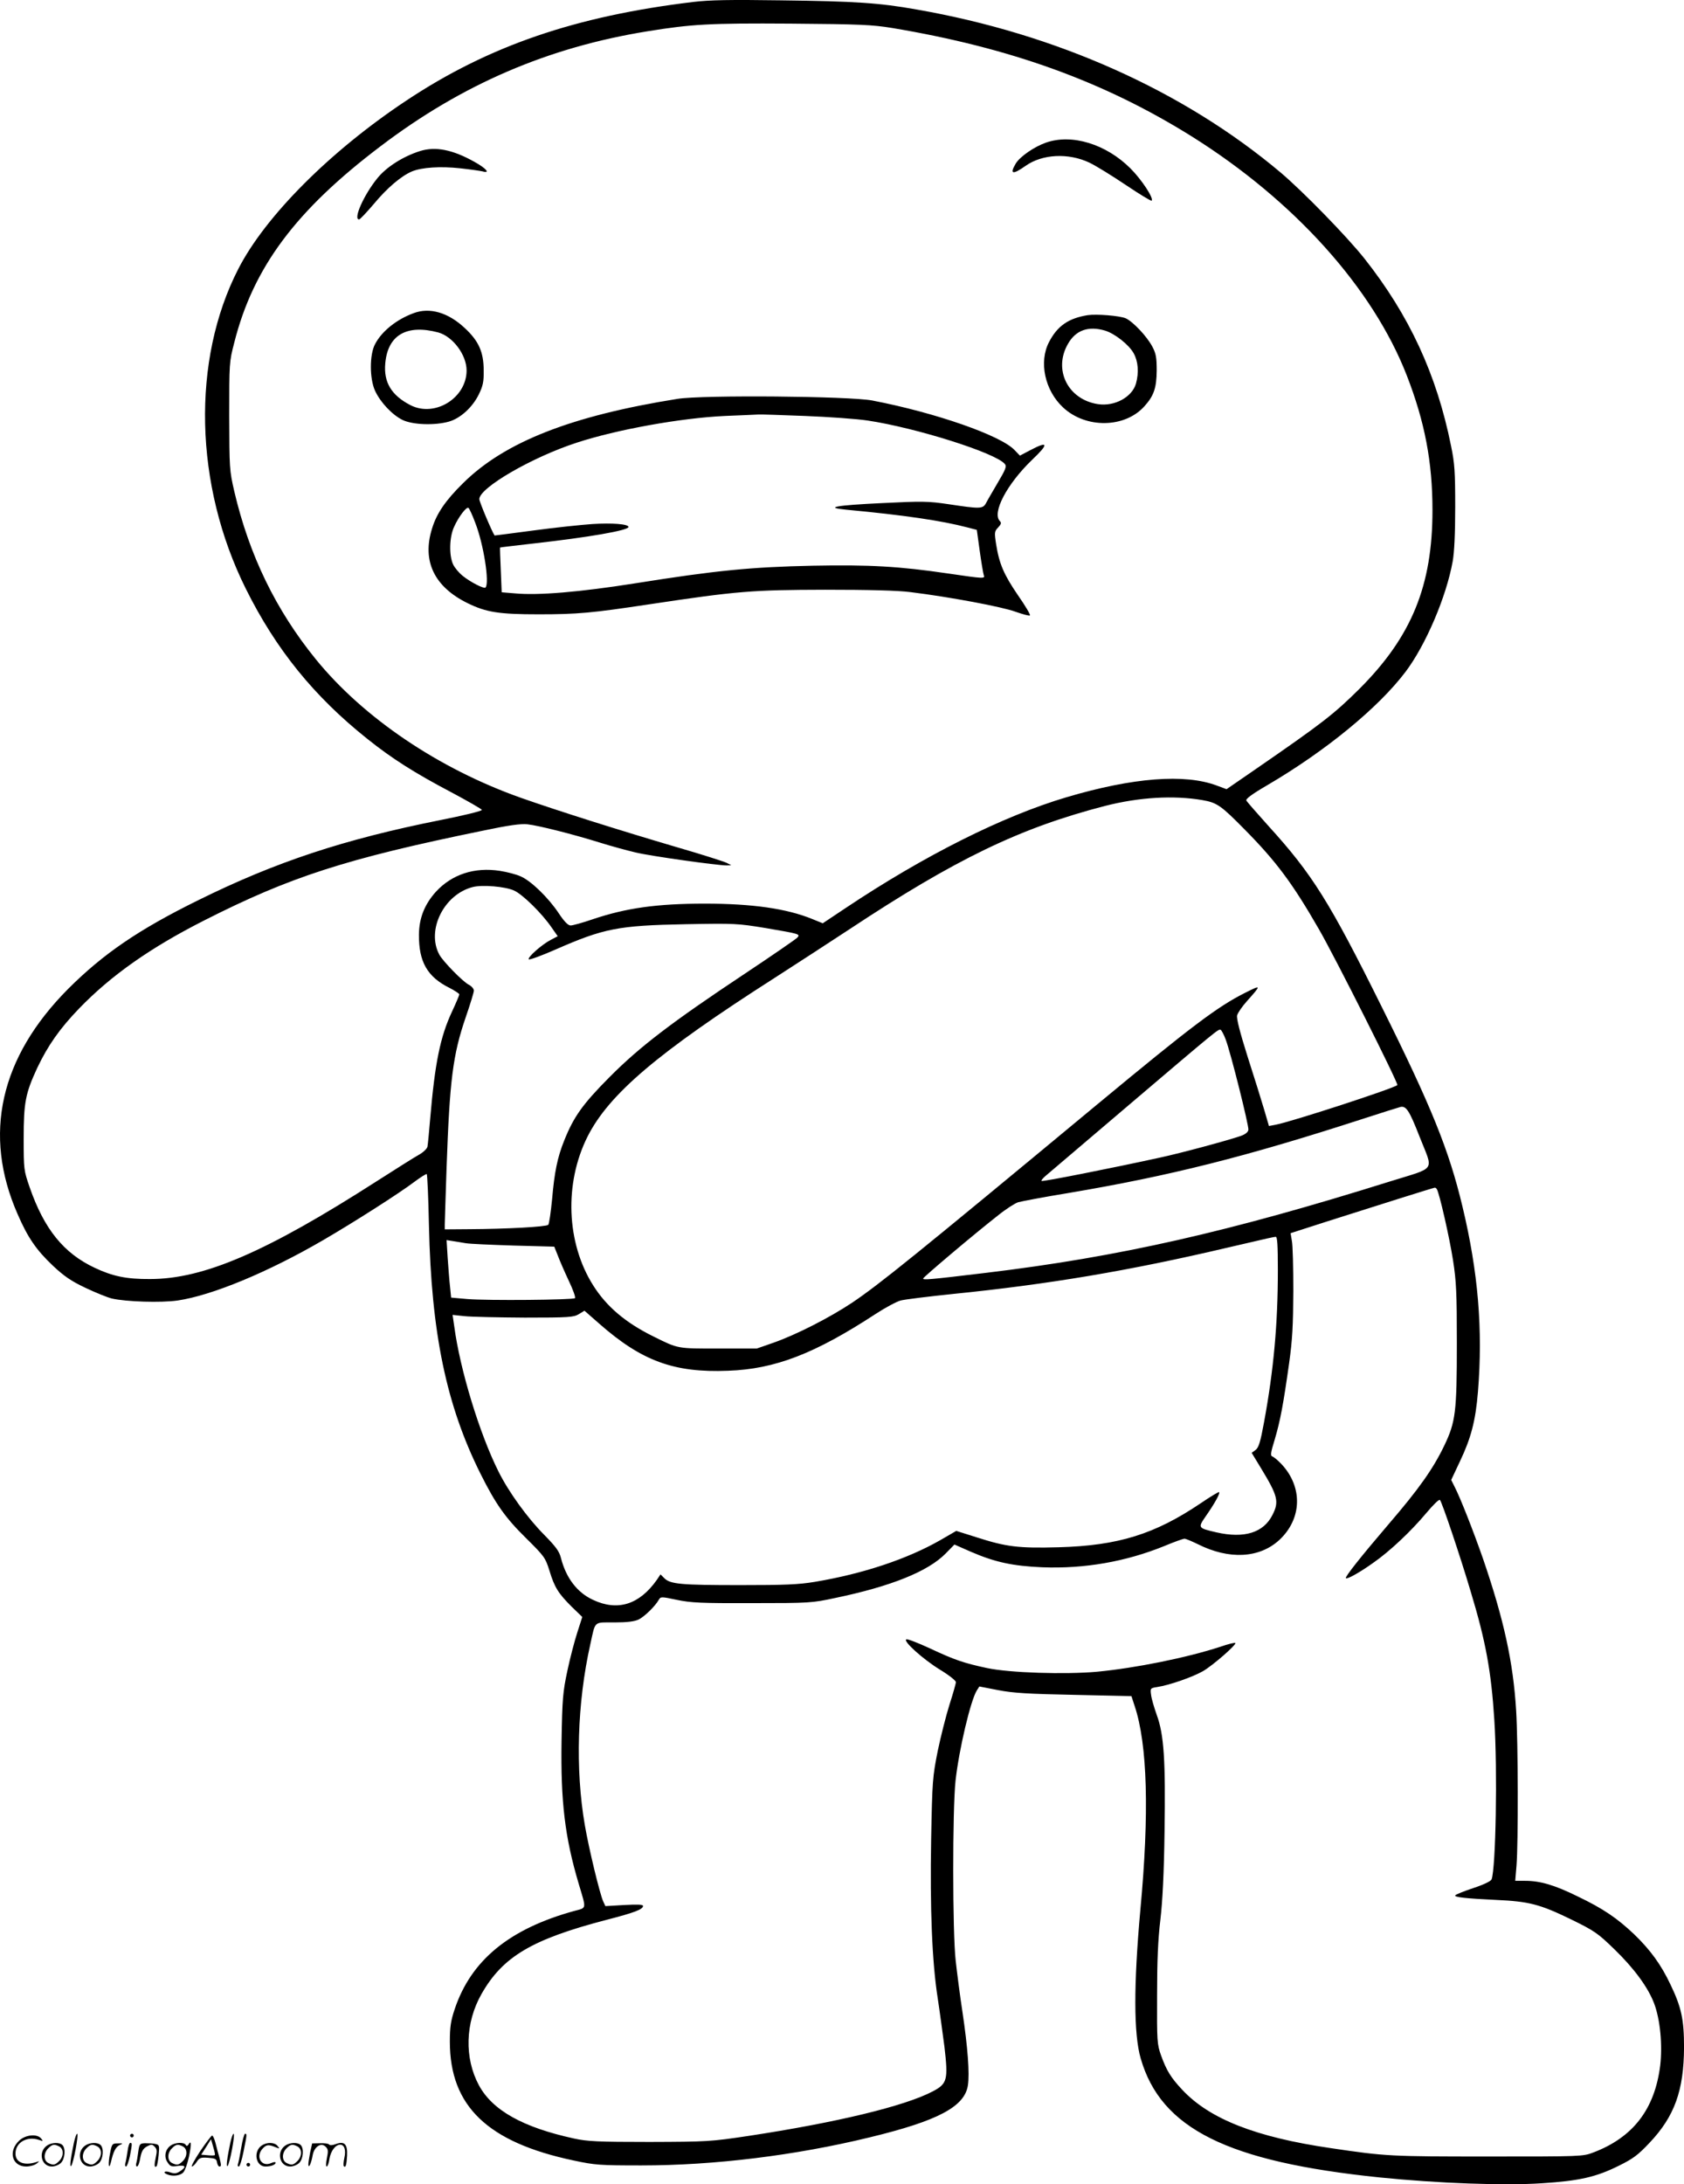 <?xml version="1.0" encoding="UTF-8"?>
<svg xmlns="http://www.w3.org/2000/svg" version="1.0" viewBox="0 0 925.79 1200.331" preserveAspectRatio="xMidYMid meet">
  <g transform="translate(-0.49,1200.586) scale(0.1,-0.1)" fill="#000000" stroke="none">
    <path d="M3815 11995 c-647 -78 -1123 -241 -1575 -541 -418 -277 -776 -635 -925 -926 -258 -502 -242 -1188 41 -1757 166 -334 376 -593 669 -826 135 -108 258 -186 459 -292 92 -49 169 -93 170 -98 0 -6 -102 -31 -229 -56 -531 -106 -905 -230 -1330 -440 -327 -161 -522 -294 -716 -488 -374 -376 -470 -800 -277 -1238 55 -127 102 -196 194 -283 61 -57 98 -83 178 -121 55 -26 121 -53 146 -59 78 -18 270 -24 361 -11 190 28 498 156 799 331 174 101 422 260 500 319 36 27 68 47 71 45 3 -2 9 -128 12 -281 13 -592 95 -989 284 -1367 83 -166 136 -241 251 -354 99 -98 105 -106 127 -176 28 -93 49 -126 122 -199 l59 -57 -27 -84 c-15 -46 -40 -141 -55 -212 -25 -117 -28 -154 -32 -387 -5 -331 18 -526 94 -782 43 -144 45 -132 -22 -150 -358 -98 -569 -271 -659 -539 -22 -65 -27 -99 -27 -180 0 -354 207 -553 681 -653 117 -25 143 -27 371 -27 403 0 848 55 1255 154 377 91 523 169 541 286 10 66 -1 210 -30 404 -14 91 -30 217 -37 280 -18 153 -18 833 -1 990 19 172 83 442 117 496 l14 22 103 -20 c82 -16 166 -21 418 -26 l315 -7 18 -55 c70 -210 81 -587 31 -1121 -37 -410 -37 -681 2 -815 111 -386 477 -568 1314 -654 315 -32 687 -46 891 -32 206 13 299 34 425 97 77 38 104 58 168 126 137 145 188 287 189 524 0 152 -14 219 -74 344 -52 110 -110 190 -200 277 -94 89 -170 141 -312 209 -126 62 -205 85 -287 85 l-55 0 7 83 c10 126 9 672 -2 853 -16 266 -68 501 -181 831 -54 155 -126 338 -157 398 l-19 38 48 102 c61 128 86 223 99 382 28 343 1 660 -85 1018 -74 311 -172 552 -445 1100 -286 576 -381 727 -620 990 -63 70 -118 133 -123 141 -5 9 26 33 115 85 321 188 611 426 760 623 111 147 224 412 259 606 9 49 14 153 14 300 0 194 -3 240 -23 336 -79 393 -230 718 -476 1029 -96 121 -338 369 -461 473 -532 448 -1232 762 -2003 896 -201 36 -336 45 -747 50 -277 4 -388 2 -480 -9z m1095 -143 c652 -109 1165 -295 1647 -596 563 -353 995 -833 1182 -1314 99 -255 141 -475 141 -740 0 -414 -114 -694 -401 -981 -141 -140 -204 -189 -577 -446 l-154 -106 -54 20 c-176 66 -460 44 -825 -64 -351 -104 -782 -320 -1215 -609 l-126 -84 -59 24 c-140 57 -329 84 -589 84 -264 0 -433 -24 -617 -86 -55 -19 -110 -34 -121 -34 -14 0 -35 21 -66 68 -56 84 -151 177 -209 202 -24 11 -75 24 -113 30 -140 22 -265 -19 -353 -115 -62 -69 -92 -144 -93 -235 -1 -150 46 -233 170 -294 28 -15 52 -30 52 -35 0 -4 -18 -47 -40 -94 -65 -139 -94 -282 -120 -587 -6 -74 -13 -144 -15 -155 -2 -12 -24 -32 -47 -45 -24 -13 -128 -79 -233 -146 -605 -388 -950 -537 -1245 -537 -128 -1 -206 15 -305 62 -170 80 -277 212 -357 442 -32 93 -33 97 -33 269 0 198 10 248 75 388 58 122 123 215 230 326 176 182 392 334 688 484 473 240 780 339 1527 492 147 31 213 40 250 36 62 -7 252 -55 399 -101 61 -19 149 -43 196 -54 83 -20 449 -71 499 -71 l26 1 -25 13 c-14 7 -135 46 -270 85 -320 94 -655 200 -860 272 -453 160 -867 440 -1129 762 -220 271 -366 572 -448 922 -27 117 -27 128 -28 415 0 290 0 297 28 404 104 412 338 726 805 1079 448 340 921 543 1467 631 241 39 339 45 785 42 386 -3 449 -6 560 -24z m1705 -4243 c80 -14 102 -29 232 -161 173 -175 263 -295 409 -549 89 -154 438 -848 431 -856 -18 -18 -583 -202 -669 -218 l-37 -7 -26 89 c-14 48 -55 179 -91 291 -43 136 -62 211 -58 228 4 14 27 48 53 77 82 92 81 92 -9 47 -153 -77 -295 -184 -815 -615 -1008 -836 -1196 -987 -1344 -1087 -126 -84 -309 -177 -434 -221 l-92 -32 -210 0 c-229 0 -220 -2 -359 67 -152 75 -257 164 -330 280 -148 234 -160 561 -31 818 118 233 384 460 1027 871 115 74 300 194 411 267 585 387 939 558 1407 679 188 48 376 59 535 32z m-3784 -497 c47 -21 154 -126 207 -204 l33 -47 -38 -20 c-50 -26 -130 -97 -121 -107 4 -4 70 20 145 53 267 117 345 133 718 140 270 5 285 4 438 -21 187 -32 192 -33 176 -52 -7 -8 -136 -97 -288 -198 -405 -269 -579 -402 -746 -570 -147 -148 -196 -217 -248 -347 -38 -94 -54 -174 -67 -324 -7 -71 -16 -134 -21 -140 -11 -11 -230 -23 -436 -24 l-133 -1 0 28 c0 15 5 155 10 312 17 479 34 618 105 825 25 72 45 138 45 147 0 10 -12 24 -27 32 -33 16 -144 130 -163 166 -72 134 25 330 183 371 53 14 180 3 228 -19z m3912 -818 c28 -74 128 -474 125 -497 -2 -13 -17 -25 -43 -34 -73 -25 -328 -94 -445 -119 -265 -58 -644 -133 -649 -128 -3 3 7 15 21 27 14 12 216 184 449 382 494 420 501 426 514 422 5 -2 18 -26 28 -53z m1065 -532 c78 -199 99 -167 -166 -250 -881 -276 -1485 -413 -2217 -501 -317 -38 -345 -40 -345 -31 0 7 279 243 412 347 42 34 92 66 110 72 18 5 143 29 278 51 557 94 974 199 1610 405 107 35 204 65 215 68 31 6 49 -23 103 -161z m96 -291 c14 -22 70 -268 89 -391 18 -116 21 -179 21 -455 0 -381 -7 -433 -69 -563 -61 -127 -139 -238 -306 -432 -153 -179 -242 -291 -235 -297 7 -7 77 32 151 85 92 64 208 174 291 273 37 44 70 77 75 72 11 -11 110 -304 169 -503 83 -274 113 -439 130 -706 18 -279 8 -815 -15 -876 -4 -10 -43 -29 -101 -48 -51 -17 -96 -35 -99 -40 -6 -10 57 -17 225 -25 180 -8 241 -24 408 -105 135 -66 150 -77 244 -168 108 -105 184 -209 217 -297 33 -88 46 -227 33 -340 -30 -240 -149 -395 -368 -478 -58 -22 -65 -22 -579 -22 -534 0 -562 1 -864 46 -412 60 -666 160 -816 320 -63 67 -87 106 -117 189 -22 62 -23 77 -22 330 0 188 5 309 18 415 12 102 20 258 23 485 6 392 -3 534 -43 642 -14 40 -29 90 -31 110 -5 36 -4 37 34 43 67 10 195 55 251 87 54 31 187 147 178 155 -3 3 -40 -6 -83 -21 -184 -60 -466 -117 -677 -137 -177 -16 -481 -6 -604 20 -126 27 -178 44 -314 108 -65 30 -124 53 -130 50 -22 -8 92 -110 185 -167 48 -29 87 -60 87 -68 0 -8 -16 -64 -35 -123 -19 -60 -48 -175 -65 -256 -28 -141 -30 -164 -36 -483 -7 -379 5 -678 36 -875 11 -71 27 -192 37 -267 21 -181 16 -203 -64 -245 -154 -81 -527 -171 -1014 -245 -208 -31 -224 -32 -544 -33 -285 0 -342 3 -415 19 -280 61 -447 154 -522 292 -81 150 -76 344 14 502 117 206 278 301 689 408 151 39 199 57 199 76 0 8 -30 9 -104 5 l-103 -6 -12 26 c-19 42 -79 291 -101 419 -53 307 -42 672 30 993 29 132 17 121 132 121 71 0 110 5 134 16 32 16 91 73 111 109 10 17 14 17 99 -1 77 -16 133 -19 414 -18 315 0 329 1 455 28 308 64 512 146 609 245 l48 49 91 -40 c132 -57 229 -78 392 -85 232 -9 459 31 669 116 55 23 105 41 113 41 7 0 40 -14 73 -30 171 -86 338 -78 448 23 126 117 130 293 10 419 -18 19 -40 37 -48 40 -12 4 -10 19 13 94 30 101 47 191 79 419 18 128 22 208 23 395 0 129 -3 254 -8 277 l-7 42 202 65 c267 85 581 184 590 185 4 1 9 -3 12 -8z m-874 -448 c0 -291 -23 -546 -76 -833 -20 -109 -29 -138 -46 -152 l-22 -16 51 -84 c93 -153 101 -184 63 -258 -49 -97 -155 -130 -308 -95 -103 24 -103 24 -56 92 46 66 78 123 71 129 -2 3 -48 -25 -101 -61 -252 -170 -453 -233 -781 -242 -220 -6 -287 2 -449 54 l-114 36 -88 -51 c-182 -104 -426 -185 -689 -229 -90 -15 -165 -18 -410 -18 -326 0 -385 5 -418 38 l-21 21 -20 -30 c-96 -136 -215 -174 -351 -110 -87 40 -148 120 -176 229 -9 37 -27 62 -93 129 -92 93 -195 235 -251 348 -104 208 -211 558 -243 798 l-9 62 66 -7 c36 -4 185 -7 331 -8 244 0 268 2 297 19 l31 19 81 -71 c233 -205 411 -271 708 -259 259 9 478 94 813 313 52 34 114 67 136 73 23 6 152 22 288 36 525 53 967 127 1511 255 244 57 246 57 263 59 9 1 12 -43 12 -186z m-4465 151 c22 -4 141 -9 264 -13 l223 -6 20 -50 c10 -27 37 -89 60 -138 23 -48 38 -90 34 -95 -11 -10 -482 -14 -591 -5 l-90 8 -6 60 c-4 33 -9 104 -13 158 l-6 98 32 -5 c18 -3 51 -8 73 -12z M5755 11222 c-65 -23 -142 -76 -166 -115 -35 -59 -17 -63 55 -12 91 64 234 72 350 17 34 -16 123 -71 199 -122 76 -51 140 -90 143 -87 13 13 -55 116 -116 177 -134 134 -322 192 -465 142z M2315 11176 c-93 -29 -186 -88 -235 -149 -75 -92 -135 -227 -101 -227 5 0 41 38 81 85 74 89 151 154 210 179 54 22 155 29 265 17 55 -6 110 -14 123 -17 44 -13 21 16 -44 52 -121 68 -215 86 -299 60z M2279 10285 c-93 -34 -175 -99 -212 -170 -31 -57 -31 -190 0 -257 29 -63 94 -132 151 -160 56 -27 178 -31 255 -9 63 18 129 78 164 149 23 47 28 70 27 132 0 102 -28 163 -105 234 -91 85 -192 114 -280 81z m135 -106 c80 -22 156 -123 156 -209 0 -151 -174 -259 -308 -191 -105 54 -149 126 -139 231 14 155 118 215 291 169z M5985 10274 c-106 -17 -167 -59 -213 -148 -57 -109 -23 -266 77 -359 126 -118 342 -114 449 8 51 57 65 100 66 195 0 70 -4 93 -23 129 -30 58 -108 140 -148 158 -35 14 -159 24 -208 17z m95 -85 c53 -16 131 -77 157 -124 25 -44 30 -106 13 -167 -21 -74 -117 -127 -209 -113 -165 25 -247 189 -165 331 43 76 113 100 204 73z M3730 9814 c-584 -93 -951 -237 -1179 -463 -96 -94 -146 -167 -171 -250 -56 -178 12 -320 196 -410 102 -50 172 -61 389 -61 217 0 291 7 610 55 485 73 565 79 965 80 241 0 401 -4 470 -13 212 -26 506 -81 578 -108 40 -14 76 -24 79 -20 4 3 -26 54 -66 111 -77 113 -103 172 -120 281 -10 64 -9 70 11 91 17 18 19 26 10 35 -45 45 38 203 176 336 95 90 91 107 -11 53 l-55 -29 -29 30 c-74 80 -434 206 -783 273 -125 24 -932 31 -1070 9z m700 -94 c129 -5 284 -16 344 -25 267 -40 705 -178 755 -239 11 -13 5 -29 -39 -103 -28 -48 -58 -99 -65 -113 -17 -31 -33 -31 -205 -5 -114 17 -145 17 -369 6 -251 -12 -318 -24 -195 -36 319 -30 525 -60 669 -98 l50 -13 16 -116 c9 -64 19 -123 22 -132 8 -21 4 -21 -194 8 -272 40 -433 49 -747 43 -337 -7 -532 -26 -977 -97 -304 -48 -531 -67 -659 -55 l-73 6 -5 122 c-3 67 -5 123 -4 124 0 1 87 11 191 23 294 33 515 71 515 90 0 16 -91 23 -199 16 -58 -4 -203 -19 -321 -35 -118 -16 -216 -28 -216 -28 -14 20 -84 185 -84 200 0 62 289 230 535 310 219 72 574 136 815 147 91 4 174 7 185 8 11 1 126 -3 255 -8z m-1812 -588 c46 -118 79 -331 56 -355 -8 -8 -80 28 -125 64 -20 16 -44 44 -53 63 -23 49 -21 150 5 206 25 56 68 112 79 105 5 -3 22 -40 38 -83z M411 230 c-18 -85 -24 -135 -15 -127 12 11 43 177 33 177 -4 0 -12 -22 -18 -50z M720 270 c0 -5 5 -10 10 -10 6 0 10 5 10 10 0 6 -4 10 -10 10 -5 0 -10 -4 -10 -10z M1271 230 c-18 -85 -24 -135 -15 -127 12 11 43 177 33 177 -4 0 -12 -22 -18 -50z M1331 203 c-7 -42 -15 -82 -18 -90 -3 -7 -1 -13 5 -13 5 0 17 37 26 83 19 95 19 97 8 97 -4 0 -14 -34 -21 -77z M111 243 c-63 -59 -40 -143 38 -143 20 0 46 7 57 16 18 14 18 15 -6 7 -64 -19 -110 0 -110 48 0 61 63 98 130 75 22 -8 23 -7 11 8 -22 27 -85 21 -120 -11z M1106 185 c-31 -47 -52 -85 -46 -85 5 0 17 11 26 25 15 23 23 26 63 23 39 -3 46 -6 49 -25 2 -13 8 -23 13 -23 11 0 11 6 0 50 -6 19 -15 54 -21 78 -6 23 -14 42 -19 42 -4 0 -33 -38 -65 -85z m80 -22 c-2 -3 -20 -3 -40 -1 l-35 3 27 42 27 43 12 -42 c7 -23 11 -43 9 -45z M263 215 c-50 -35 -31 -115 27 -115 17 0 39 9 50 20 22 22 27 79 8 98 -16 16 -59 15 -85 -3z m68 -5 c25 -14 25 -54 -1 -80 -23 -23 -33 -24 -61 -10 -25 14 -25 54 1 80 23 23 33 24 61 10z M473 215 c-50 -35 -31 -115 27 -115 17 0 39 9 50 20 22 22 27 79 8 98 -16 16 -59 15 -85 -3z m68 -5 c25 -14 25 -54 -1 -80 -23 -23 -33 -24 -61 -10 -25 14 -25 54 1 80 23 23 33 24 61 10z M610 173 c-12 -56 -8 -100 5 -48 13 57 26 83 48 93 20 9 19 10 -10 9 -31 0 -33 -2 -43 -54z M706 183 c-4 -27 -9 -56 -12 -65 -3 -10 -1 -18 4 -18 5 0 14 26 21 57 13 68 13 73 2 73 -5 0 -12 -21 -15 -47z M765 181 c-3 -25 -8 -54 -11 -63 -3 -10 -1 -18 4 -18 6 0 14 21 18 47 7 36 15 51 36 63 25 13 29 13 43 -1 13 -13 14 -24 6 -60 -9 -41 -8 -59 5 -47 3 3 8 31 11 61 5 53 4 56 -18 61 -13 3 -38 4 -56 4 -29 -1 -32 -4 -38 -47z M943 215 c-30 -21 -38 -62 -17 -92 14 -22 21 -25 55 -20 45 6 50 -5 14 -29 -20 -13 -31 -14 -55 -6 -30 11 -44 -1 -14 -12 30 -12 71 -6 87 12 9 10 23 49 31 87 14 68 13 93 -3 66 -6 -9 -11 -10 -15 -2 -10 16 -58 14 -83 -4z m68 -5 c25 -14 25 -54 -1 -80 -23 -23 -33 -24 -61 -10 -25 14 -25 54 1 80 23 23 33 24 61 10z M1443 215 c-47 -33 -32 -115 21 -115 31 0 56 10 56 21 0 5 -11 4 -24 -2 -55 -25 -89 38 -45 82 20 20 31 21 74 3 18 -7 18 -6 6 9 -17 21 -59 22 -88 2z M1573 215 c-50 -35 -31 -115 27 -115 17 0 39 9 50 20 22 22 27 79 8 98 -16 16 -59 15 -85 -3z m68 -5 c25 -14 25 -54 -1 -80 -23 -23 -33 -24 -61 -10 -25 14 -25 54 1 80 23 23 33 24 61 10z M1710 178 c-5 -27 -10 -57 -10 -66 1 -27 16 5 24 51 9 47 47 71 72 45 13 -13 14 -24 6 -62 -5 -25 -6 -46 -1 -46 5 0 12 19 15 42 7 43 33 78 59 78 23 0 33 -29 23 -73 -5 -22 -6 -42 -3 -45 10 -11 15 6 18 58 3 64 -15 81 -63 63 -18 -7 -32 -7 -36 -2 -3 5 -25 8 -49 7 l-44 -1 -11 -49z M1360 110 c0 -5 5 -10 10 -10 6 0 10 5 10 10 0 6 -4 10 -10 10 -5 0 -10 -4 -10 -10z"></path>
  </g>
</svg>
